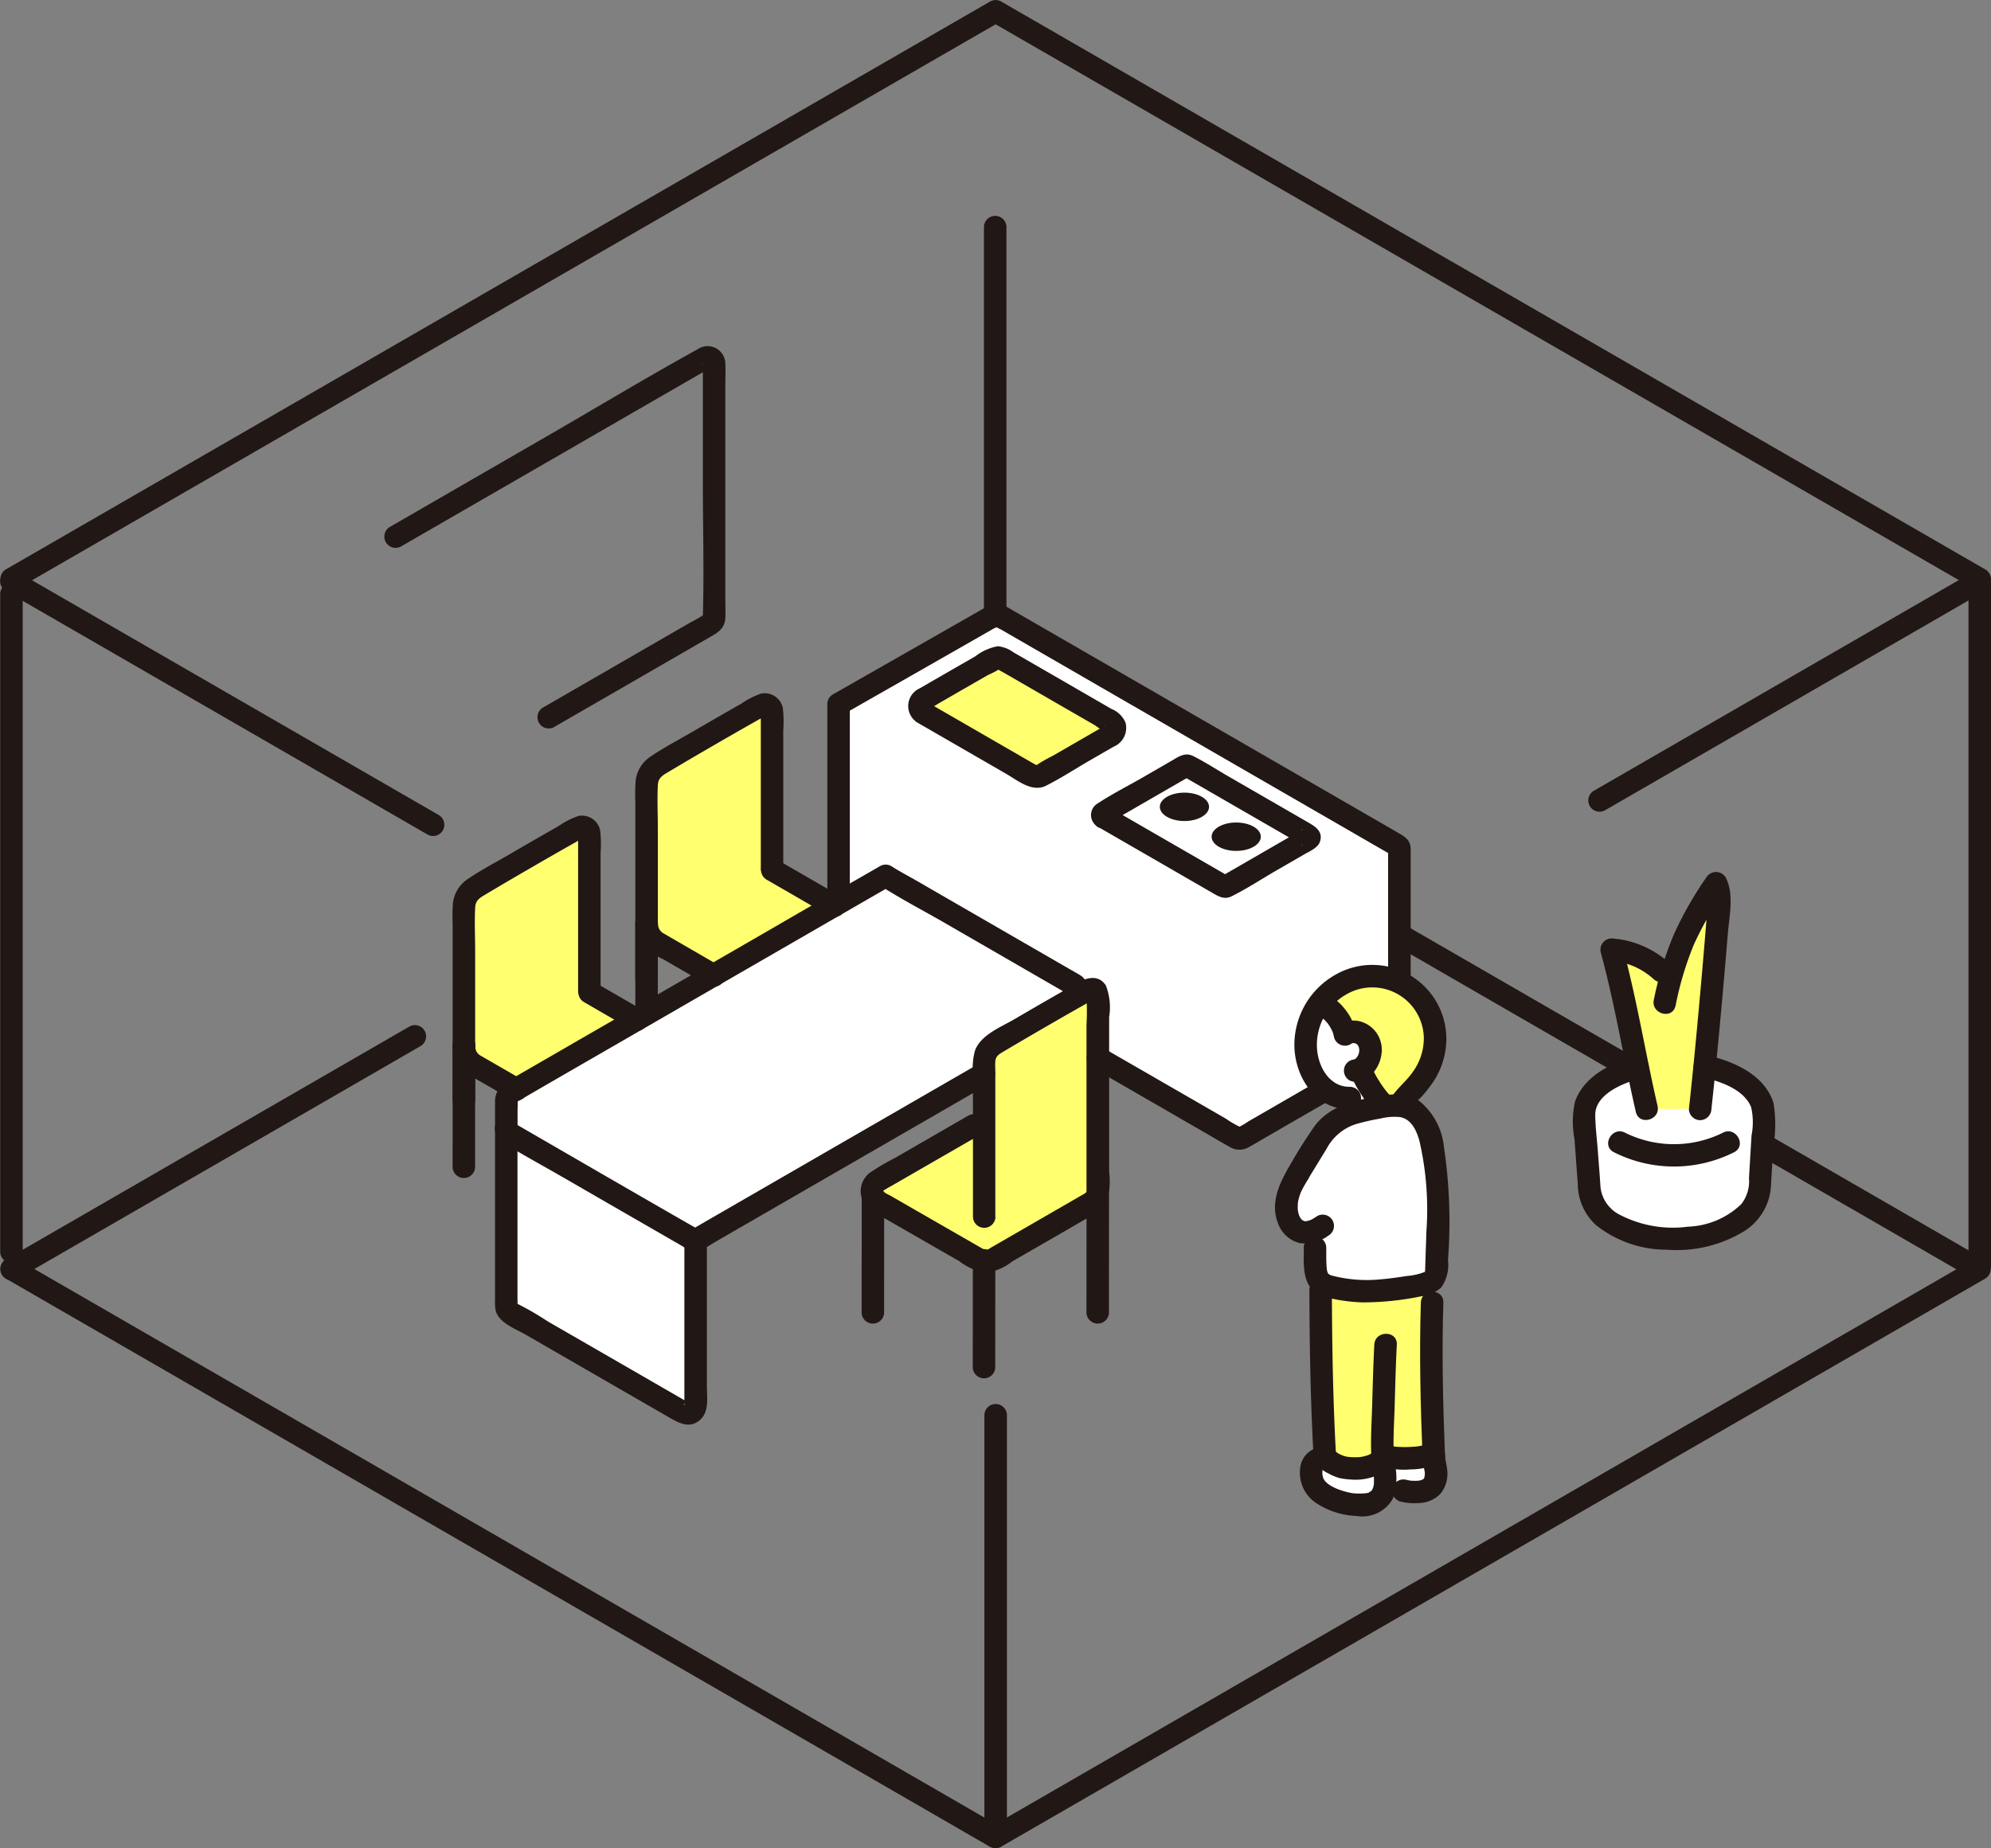 <svg xmlns="http://www.w3.org/2000/svg" width="162.752" height="151.123" viewBox="0 0 162.752 151.123">
  <rect x="0" y="0" width="162.752" height="151.123" fill="#808080" stroke="none"/>
  <g id="_16129" data-name="16129" transform="translate(0 0)">
    <path id="Path_808" data-name="Path 808" d="M282.053,199.244l-.432-5.918c0-2.345,3.294-4.247,7.356-4.247s7.356,1.9,7.356,4.247l-.349,5.848c0,2.345-2.943,4.248-7.008,4.248S282.053,201.59,282.053,199.244Z" transform="translate(-152.138 -102.144)" fill="#fff"/>
    <path id="Path_809" data-name="Path 809" d="M149.114,131.834V116.681l12.556-7.165a.712.712,0,0,1,.708,0l32.574,18.809v16.206a.353.353,0,0,1-.176.307l-12.727,7.348a.351.351,0,0,1-.353,0l-32.4-18.708a.353.353,0,0,1-.176-.307Z" transform="translate(-80.555 -59.112)" fill="#fff"/>
    <path id="Path_810" data-name="Path 810" d="M195.993,140.314l9.9,5.717a.155.155,0,0,0,.155,0l6.751-3.9a.154.154,0,0,0,0-.268l-9.9-5.717a.155.155,0,0,0-.154,0l-6.751,3.9a.154.154,0,0,0,0,.268Z" transform="translate(-105.837 -73.539)" fill="#fff"/>
    <path id="Path_811" data-name="Path 811" d="M136.6,167.313v-2.047a.692.692,0,0,0-.346-.6l-14.874-8.589a.69.69,0,0,0-.69,0c-3.163,1.826-27.162,15.683-30.332,17.518a.692.692,0,0,0-.345.6v2.2a.69.69,0,0,0,.344.6L105.1,185.5a.684.684,0,0,0,.686,0c3.055-1.764,25.632-14.8,30.468-17.589A.69.69,0,0,0,136.6,167.313Z" transform="translate(-48.628 -84.268)" fill="#fff"/>
    <path id="Path_812" data-name="Path 812" d="M90.014,200.361v14.625a.69.69,0,0,0,.345.6c4.16,2.4,11.41,6.584,14.1,8.133a.692.692,0,0,0,1.038-.6V209.564" transform="translate(-48.628 -108.239)" fill="#fff"/>
    <path id="Path_813" data-name="Path 813" d="M234.618,179.429a3.586,3.586,0,0,0-1.142-.94c-.068-.036-.14-.072-.216-.11l-.03.041a5.709,5.709,0,0,0-1,4.443,4.493,4.493,0,0,0,1.173,2.312,3.194,3.194,0,0,0,2.364.97l.41,1.192c.637-.184,1.319-.306,2.008-.44.144-.028.282-.052.414-.07l-.018-.018a10.4,10.4,0,0,1-1.856-2.751l-.121-.3a1.638,1.638,0,0,0,.635-.7,1.747,1.747,0,0,0-.153-1.839,1.33,1.33,0,0,0-1.715-.292c-.031-.08-.064-.176-.1-.28A3.859,3.859,0,0,0,234.618,179.429Z" transform="translate(-125.402 -96.364)" fill="#fff"/>
    <path id="Path_814" data-name="Path 814" d="M240.943,201.784c-.067-.566-.157-1.136-.276-1.72a5.3,5.3,0,0,0-1.192-2.736,2.277,2.277,0,0,0-1.1-.638,4.732,4.732,0,0,0-2.034.053,9.516,9.516,0,0,0-3.657,1.178,4.214,4.214,0,0,0-1.17,1.248c-.384.62-1.325,2.175-1.82,2.97a6.5,6.5,0,0,0-.9,1.958,3.586,3.586,0,0,0-.073,1.067,2.331,2.331,0,0,0,.444,1.255,1.384,1.384,0,0,0,1.172.554l.1-.011a5.2,5.2,0,0,0,.621-.342c0,.971-.006,1.588-.006,1.588,0,.753.031,1.617.031,1.617a1.8,1.8,0,0,0,.53,1.32,4.135,4.135,0,0,0,1.58.46,17.63,17.63,0,0,0,6.259-.281,2.554,2.554,0,0,0,1.261-.491,1.677,1.677,0,0,0,.27-1.146A53.994,53.994,0,0,0,240.943,201.784Z" transform="translate(-123.556 -106.21)" fill="#fff"/>
    <path id="Path_815" data-name="Path 815" d="M243.127,258.8l-.243-.131h0a6.508,6.508,0,0,1-3.642.084,3.513,3.513,0,0,1-3.267,1,1.906,1.906,0,0,1-.456-.092,3.187,3.187,0,0,1-1.1-.64l-.011-.008-.138.013a.941.941,0,0,0-.99.355,1.928,1.928,0,0,0-.092,1.429,2.908,2.908,0,0,0,1.994,1.629,5.217,5.217,0,0,0,2.8.249,1.458,1.458,0,0,0,.933-.725,1.921,1.921,0,0,0,.213-.683l1.488.343a3.77,3.77,0,0,0,.929.119,4.325,4.325,0,0,0,.445-.026,1.471,1.471,0,0,0,1.109-.6,1.916,1.916,0,0,0,.217-.913C243.324,259.884,243.116,259.119,243.127,258.8Z" transform="translate(-125.923 -139.739)" fill="#fff"/>
    <path id="Path_816" data-name="Path 816" d="M163.7,121.467l8.9,5.137a.772.772,0,0,0,.773,0l5.747-3.317a.619.619,0,0,0,0-1.072l-8.9-5.137a.772.772,0,0,0-.773,0L163.7,120.4a.619.619,0,0,0,0,1.072Z" transform="translate(-88.267 -63.192)" fill="#ffff6f"/>
    <path id="Path_817" data-name="Path 817" d="M173.47,191.811c0-1.995,0-4.561,0-7.133V176.4a.534.534,0,0,0-.791-.467c-1.917,1.066-5.665,3.237-7.714,4.464a1.609,1.609,0,0,0-.788,1.379v4.784c-.824.454-3.658,2.092-8.69,4.994a.973.973,0,0,0,0,1.686c2.748,1.58,6.182,3.553,8.356,4.8a.969.969,0,0,0,.962,0L173,193.311a.941.941,0,0,0,.473-.817Z" transform="translate(-83.733 -95.005)" fill="#ffff6f"/>
    <path id="Path_818" data-name="Path 818" d="M243.408,181.251a5.334,5.334,0,0,0,.583-3.218,5.18,5.18,0,0,0-4.675-4.42,5.517,5.517,0,0,0-4.726,2.184c.075.038.148.074.216.11a3.708,3.708,0,0,1,1.8,2.158c.034.1.067.2.1.28a1.33,1.33,0,0,1,1.715.292,1.747,1.747,0,0,1,.153,1.839,1.638,1.638,0,0,1-.635.7l.121.3a10.4,10.4,0,0,0,1.856,2.751l.018.017a5.019,5.019,0,0,1,1.2-.053,2.9,2.9,0,0,1,.624-.805,10.863,10.863,0,0,0,1.571-1.985C243.353,181.352,243.381,181.3,243.408,181.251Z" transform="translate(-126.731 -93.784)" fill="#ffff6f"/>
    <path id="Path_819" data-name="Path 819" d="M238.564,228.639a11.29,11.29,0,0,1-2.086-.18,3.435,3.435,0,0,1-1.688-.54c-.018,2.184.155,10.759.322,13.876l.052.258c.075.374.654.69,1.267.935a1.9,1.9,0,0,0,.456.092,3.51,3.51,0,0,0,3.267-1c.56.405,4.053.247,3.87-.378-.113-3.1-.212-9.355-.122-12.133,0,0-.025-.953-.046-1.762a3.294,3.294,0,0,1-1.12.371A26.812,26.812,0,0,1,238.564,228.639Z" transform="translate(-126.838 -123.067)" fill="#ffff6f"/>
    <path id="Path_820" data-name="Path 820" d="M115.837,144.757c1.239.714,2.95,1.7,4.587,2.649l9.859-5.693-5.077-2.931v-3.368c0-1.149,0-2.455,0-4.253v-5.318a.589.589,0,0,0-.874-.516c-2.115,1.177-6.253,3.573-8.515,4.927a1.779,1.779,0,0,0-.865,1.414c0,5.076,0,11.558,0,11.558a1.76,1.76,0,0,0,.885,1.531Z" transform="translate(-62.098 -67.665)" fill="#ffff6f"/>
    <path id="Path_821" data-name="Path 821" d="M96.608,162.786l-3.878-2.238V157.18c0-1.149,0-2.455,0-4.252v-5.32a.589.589,0,0,0-.874-.516c-2.115,1.177-6.253,3.573-8.514,4.927a1.781,1.781,0,0,0-.866,1.415c0,5.076,0,11.558,0,11.558a1.759,1.759,0,0,0,.882,1.531c.938.542,2.148,1.241,3.39,1.958Z" transform="translate(-44.554 -79.423)" fill="#ffff6f"/>
    <path id="Path_822" data-name="Path 822" d="M289.4,175.515c-.791-3.407-1.858-9.373-2.863-13.025a6.7,6.7,0,0,1,4.773,2.49,23.458,23.458,0,0,1,3.759-7.926,3.466,3.466,0,0,1,.219,1.947c-.376,4.855-.982,11.664-1.514,16.513" transform="translate(-154.797 -84.844)" fill="#ffff6f"/>
    <path id="Path_823" data-name="Path 823" d="M80.955.131,48.487,18.867,17.314,36.858.5,46.562a.92.92,0,0,0,.928,1.588L31.777,30.633,63.547,12.3,81.883,1.718A.92.92,0,0,0,80.955.131Z" transform="translate(-0.031 0)" fill="#211715"/>
    <path id="Path_824" data-name="Path 824" d="M256.855,46.566l-29.9-17.259L195.066,10.9,176.411.131a.92.92,0,0,0-.928,1.588l32.841,18.956,31.068,17.931,16.535,9.546a.92.92,0,0,0,.928-1.588Z" transform="translate(-94.559 0)" fill="#211715"/>
    <path id="Path_825" data-name="Path 825" d="M.5,225.336l30.851,17.816,32.165,18.575,17.426,10.066a.92.92,0,0,0,.928-1.588q-15.678-9.058-31.357-18.111L18.491,233.6,1.428,223.747A.92.92,0,0,0,.5,225.335Z" transform="translate(-0.029 -120.802)" fill="#211715"/>
    <path id="Path_826" data-name="Path 826" d="M176.39,271.794l31.1-17.956,32.149-18.565,17.208-9.937a.92.92,0,0,0-.928-1.588l-31.2,18.023-32.119,18.547-17.129,9.89a.92.92,0,0,0,.928,1.588Z" transform="translate(-94.55 -120.803)" fill="#211715"/>
    <path id="Path_827" data-name="Path 827" d="M1.875,158.367V104.543a.92.92,0,0,0-1.839,0v53.824A.92.92,0,0,0,1.875,158.367Z" transform="translate(-0.02 -55.997)" fill="#211715"/>
    <path id="Path_828" data-name="Path 828" d="M351.819,158.072v-56.11a.92.92,0,0,0-1.839,0v56.11A.92.92,0,0,0,351.819,158.072Z" transform="translate(-189.067 -54.602)" fill="#211715"/>
    <path id="Path_829" data-name="Path 829" d="M35.889,121.4,8.619,105.655l-7.245-4.184a.92.92,0,0,0-.928,1.588l26.649,15.387,7.866,4.542a.92.92,0,0,0,.928-1.588Z" transform="translate(0 -54.746)" fill="#211715"/>
    <path id="Path_830" data-name="Path 830" d="M313.876,101.472l-23.937,13.821-7.139,4.122a.92.92,0,0,0,.928,1.588l24.5-14.146,6.575-3.8a.92.92,0,0,0-.928-1.588Z" transform="translate(-152.534 -54.747)" fill="#211715"/>
    <path id="Path_831" data-name="Path 831" d="M176.856,283.971v-33.4a.92.92,0,0,0-1.839,0v33.4A.92.92,0,0,0,176.856,283.971Z" transform="translate(-94.548 -134.884)" fill="#211715"/>
    <path id="Path_832" data-name="Path 832" d="M33.5,182.394,7.657,197.315.5,201.447a.92.92,0,0,0,.928,1.588l25.6-14.778,7.4-4.276a.92.92,0,0,0-.928-1.588Z" transform="translate(-0.031 -98.462)" fill="#211715"/>
    <path id="Path_833" data-name="Path 833" d="M174.938,39.283V71.059a.92.92,0,0,0,1.839,0V39.283A.92.92,0,0,0,174.938,39.283Z" transform="translate(-94.506 -20.742)" fill="#211715"/>
    <path id="Path_834" data-name="Path 834" d="M267.227,175.342q-9.517-5.492-19.029-10.989a.92.92,0,0,0-.928,1.588q9.513,5.5,19.029,10.989A.92.92,0,0,0,267.227,175.342Z" transform="translate(-133.34 -88.717)" fill="#211715"/>
    <path id="Path_835" data-name="Path 835" d="M329.615,211.363q-8.454-4.887-16.911-9.769a.92.92,0,0,0-.928,1.588q8.456,4.883,16.911,9.769A.92.92,0,0,0,329.615,211.363Z" transform="translate(-168.187 -108.835)" fill="#211715"/>
    <path id="Path_836" data-name="Path 836" d="M82.2,92.727l12.543-7.242c.7-.4,1.406-.731,1.449-1.678.027-.579,0-1.166,0-1.747V64.952c0-.634.028-1.275,0-1.909a1.446,1.446,0,0,0-2.268-1.2c-4.147,2.286-8.207,4.739-12.308,7.106l-12.64,7.3-.222.127a.92.92,0,0,0,.928,1.588l6.625-3.825,12.252-7.074,4.665-2.692,1.341-.774a1.8,1.8,0,0,0,.345-.2c.009-.009.08-.034.081-.046s.013-.006.015-.009c-.024.05-.938.065-.651-.371-.1.153,0,.712,0,.887v8.8c0,3.659.107,7.337,0,11-.007.234-.055.112-.016.061l.33-.33a12.354,12.354,0,0,1-1.379.815l-3.176,1.834-7.176,4.143-1.668.962a.92.92,0,0,0,.928,1.588Z" transform="translate(-36.901 -33.284)" fill="#211715"/>
    <path id="Path_837" data-name="Path 837" d="M193.631,187.813l8.966,5.177c.752.434,1.5.882,2.257,1.3a1.528,1.528,0,0,0,1.643.007c.469-.258.928-.537,1.392-.805q2.646-1.53,5.293-3.057a.92.92,0,0,0-.928-1.588q-2.131,1.229-4.261,2.46l-1.594.92a4.879,4.879,0,0,1-.961.535h.489a7.6,7.6,0,0,1-1.333-.749l-2.578-1.489-7.456-4.3a.92.92,0,0,0-.928,1.588Z" transform="translate(-104.362 -100.531)" fill="#211715"/>
    <path id="Path_838" data-name="Path 838" d="M194.785,138.388V127.545c0-.738-.373-1-.95-1.336l-1.088-.629-2.57-1.485-12.9-7.448-11.724-6.769-3.239-1.87c-.184-.105-.361-.222-.549-.317a1.9,1.9,0,0,0-1.926.151l-11.185,6.382-1.1.625a.923.923,0,0,0-.455.794v16.262a.92.92,0,0,0,1.839,0V115.643l-.456.794q5.248-2.989,10.493-5.986l1.688-.966c.076-.044.286-.114.329-.188.067-.115-.154-.03-.154-.017,0,.056.431.249.478.276l1.062.613,20.046,11.578,10.971,6.335-.456-.794v11.1a.92.92,0,0,0,1.839,0Z" transform="translate(-79.47 -58.072)" fill="#211715"/>
    <path id="Path_839" data-name="Path 839" d="M162.2,121.149l7.264,4.194c.966.558,2.13,1.554,3.277.976,1.224-.617,2.394-1.382,3.581-2.069l1.927-1.113a1.665,1.665,0,0,0,.977-1.989,2.1,2.1,0,0,0-1.136-1.1l-1.67-.966-4.64-2.679-1.685-.973a2.643,2.643,0,0,0-1.3-.512,4.2,4.2,0,0,0-1.837.823L164.42,117.2l-2.014,1.163a1.584,1.584,0,0,0-.208,2.78.926.926,0,0,0,1.258-.33.941.941,0,0,0-.33-1.258c.434.317-.27.614.17.418a6.619,6.619,0,0,0,.6-.344l1.948-1.124,2.086-1.2c.134-.078.979-.428,1.018-.589-.051.207-.44-.132-.191.062a3.894,3.894,0,0,0,.438.253l1.531.884,4.237,2.446,1.735,1c.16.092.692.531.885.511.023,0-.206-.552.016-.484-.065-.019-.379.219-.43.248l-1.773,1.023-2.12,1.224a11.8,11.8,0,0,0-1.376.794c-.23.178.143-.115.192.053-.013-.046-.254-.147-.291-.167l-1.327-.767-7.342-4.24A.922.922,0,0,0,162.2,121.149Z" transform="translate(-87.228 -62.08)" fill="#211715"/>
    <path id="Path_840" data-name="Path 840" d="M194.476,140.055l7.721,4.458,1.722.994c.493.284.952.558,1.547.262,1.256-.626,2.453-1.417,3.668-2.118l2.271-1.312c.46-.266,1.143-.533,1.3-1.1.211-.766-.377-1.157-.928-1.475l-1.7-.983-4.973-2.871c-.924-.533-1.835-1.135-2.789-1.609-.681-.338-1.23.084-1.793.409l-2.27,1.311c-1.244.718-2.555,1.377-3.755,2.168a1.1,1.1,0,0,0-.2,1.722c.758.911,2.052-.4,1.3-1.3l-.069-.083.269.65v-.1l-.269.65c-.073.088-.148.084-.026.009.069-.042.14-.081.21-.121l.754-.435,2.32-1.339,3.375-1.949-.464.126h.154l-.462-.126,8.675,5.008.874.506c.087.05.176.1.261.15.116.071.058.092-.025-.008l-.269-.65v.1l.269-.651c.074-.088.148-.083.027-.008-.069.042-.14.081-.21.121l-.754.435-2.32,1.34-3.376,1.949.464-.126h-.155l.464.126-8.675-5.008-1.227-.709A.92.92,0,0,0,194.476,140.055Z" transform="translate(-104.785 -72.486)" fill="#211715"/>
    <ellipse id="Ellipse_26" data-name="Ellipse 26" cx="2.011" cy="1.161" rx="2.011" ry="1.161" transform="translate(94.809 64.808)" fill="#211715"/>
    <ellipse id="Ellipse_27" data-name="Ellipse 27" cx="2.011" cy="1.161" rx="2.011" ry="1.161" transform="translate(99.042 67.251)" fill="#211715"/>
    <path id="Path_841" data-name="Path 841" d="M80.474,184.71q0,5.012-.006,10.023a.92.92,0,0,0,1.839,0q0-5.012.006-10.023A.92.92,0,0,0,80.474,184.71Z" transform="translate(-43.471 -99.305)" fill="#211715"/>
    <path id="Path_842" data-name="Path 842" d="M92.551,159.361q0-4.414,0-8.824v-2.459a9.877,9.877,0,0,0-.034-1.8,1.507,1.507,0,0,0-1.8-1.2,6.836,6.836,0,0,0-1.63.836q-1.917,1.087-3.822,2.2c-1.183.69-2.42,1.333-3.555,2.1a2.739,2.739,0,0,0-1.229,1.977,15.485,15.485,0,0,0-.024,1.716v14.4a.92.92,0,0,0,1.839,0V156.154c0-1.19-.059-2.4,0-3.586.027-.546.3-.757.749-1.023q.841-.5,1.686-1,1.774-1.04,3.556-2.064.766-.44,1.534-.877l.746-.422.341-.192.213-.119q.206-.206-.409-.335c-.056.069,0,.435,0,.538v3.249q0,4.517,0,9.035a.92.92,0,0,0,1.839,0Z" transform="translate(-43.455 -78.354)" fill="#211715"/>
    <path id="Path_843" data-name="Path 843" d="M108.046,176.813q-1.94-1.115-3.876-2.238a.92.92,0,0,0-.928,1.588c1.292.745,2.582,1.495,3.876,2.238a.919.919,0,1,0,.928-1.588Z" transform="translate(-55.528 -94.241)" fill="#211715"/>
    <path id="Path_844" data-name="Path 844" d="M80.485,185.032a2.683,2.683,0,0,0,.5,1.549,4.035,4.035,0,0,0,1.333,1.06l2.9,1.671a.92.92,0,1,0,.928-1.588l-2.652-1.53-.566-.328c-.084-.046-.168-.095-.249-.148-.152-.1-.027.019.01.013-.022,0-.1-.092-.114-.1s-.076-.1-.1-.113c.036.014.1.149.034.04-.023-.036-.166-.23-.147-.266-.012.022.074.2.018.02-.015-.049-.026-.1-.039-.149-.032-.125.013.015,0,.061a1.188,1.188,0,0,0-.01-.188.92.92,0,1,0-1.839,0Z" transform="translate(-43.48 -99.461)" fill="#211715"/>
    <path id="Path_845" data-name="Path 845" d="M114.79,170.451q0-3.754,0-7.507a.92.92,0,0,0-1.839,0q0,3.754,0,7.507A.92.92,0,0,0,114.79,170.451Z" transform="translate(-61.019 -87.546)" fill="#211715"/>
    <path id="Path_846" data-name="Path 846" d="M125.028,137.594q0-4.414,0-8.824v-2.459a9.886,9.886,0,0,0-.033-1.8,1.506,1.506,0,0,0-1.8-1.2,6.833,6.833,0,0,0-1.629.836q-1.917,1.087-3.822,2.2c-1.183.69-2.42,1.333-3.555,2.1a2.737,2.737,0,0,0-1.229,1.977,15.488,15.488,0,0,0-.025,1.717v14.4a.92.92,0,0,0,1.839,0V134.387c0-1.19-.059-2.4,0-3.586.028-.546.3-.757.749-1.023q.841-.5,1.687-1,1.773-1.04,3.556-2.064.766-.44,1.534-.877l.746-.422.341-.191.213-.119q.206-.206-.409-.335c-.056.069,0,.435,0,.537v3.25q0,4.517,0,9.034a.92.92,0,0,0,1.839,0Z" transform="translate(-61 -66.594)" fill="#211715"/>
    <path id="Path_847" data-name="Path 847" d="M141.715,155.735q-2.532-1.471-5.072-2.93a.92.92,0,0,0-.928,1.588q2.537,1.463,5.072,2.93a.92.92,0,1,0,.928-1.588Z" transform="translate(-73.07 -82.481)" fill="#211715"/>
    <path id="Path_848" data-name="Path 848" d="M112.961,163.263a2.754,2.754,0,0,0,.782,1.9,7.158,7.158,0,0,0,1.547,1l3.6,2.079a.92.92,0,1,0,.928-1.588l-3.278-1.9c-.46-.265-.92-.529-1.377-.8-.075-.046-.067-.055,0,0-.046-.046-.1-.086-.138-.133-.06-.063-.094-.126-.026-.021-.028-.042-.056-.084-.081-.128,0-.005-.1-.209-.053-.1s-.029-.105-.029-.106c-.013-.05-.022-.1-.033-.15.046.2.007-.017.006-.067a.92.92,0,1,0-1.839,0Z" transform="translate(-61.024 -87.701)" fill="#211715"/>
    <path id="Path_849" data-name="Path 849" d="M88.007,199.317v14.2a3.567,3.567,0,0,0,.048.816c.239,1.025,1.65,1.521,2.475,2l6.168,3.56,5.365,3.095c.845.487,1.805,1.1,2.7.307.767-.677.562-1.844.561-2.767v-12a.92.92,0,0,0-1.839,0v13.152a1.088,1.088,0,0,0,0,.3c.066.166-.171.061.074-.07.22-.118.357.021.042-.16l-.517-.3L98.2,218.631l-5.868-3.385a24.814,24.814,0,0,0-2.6-1.5c.092-.092.032.322.11.11a1.137,1.137,0,0,0,0-.322V199.317a.92.92,0,0,0-1.839,0Z" transform="translate(-47.541 -107.196)" fill="#211715"/>
    <path id="Path_850" data-name="Path 850" d="M127.507,170.059l-21.78,12.573-1.839,1.063h.928c-5.155-2.949-10.29-5.936-15.432-8.909l.455.794v-1.852a5.222,5.222,0,0,0,0-.725c.106.039-.244.168-.032.132a.717.717,0,0,0,.178-.1l2.069-1.2q3.658-2.115,7.316-4.226l17.045-9.843q1.994-1.149,3.989-2.3h-.928c1.7,1.1,3.533,2.044,5.287,3.058l8.325,4.808,1.949,1.126-.455-.794c0,.29,0,.579,0,.869a.92.92,0,0,0,1.839,0c0-.7.063-1.338-.6-1.743-.295-.18-.6-.346-.9-.519l-3.6-2.079-8.839-5.106c-.693-.4-1.416-.772-2.087-1.208a.92.92,0,0,0-.928,0q-4.47,2.567-8.927,5.155l-15.69,9.06-5.231,3.023c-.235.138-.475.267-.707.409A1.821,1.821,0,0,0,88,173.2c-.007.644,0,1.287,0,1.931a1.325,1.325,0,0,0,.594,1.324c1.629,1.005,3.321,1.92,4.979,2.877q3.579,2.069,7.16,4.132l2.4,1.384c.526.3,1.064.743,1.69.432.484-.241.946-.546,1.414-.817l19.61-11.32,2.591-1.5a.92.92,0,0,0-.928-1.588Z" transform="translate(-47.531 -83.059)" fill="#211715"/>
    <path id="Path_851" data-name="Path 851" d="M193.168,211.517q0,4.8-.006,9.6a.92.92,0,0,0,1.839,0q0-4.8.006-9.6A.92.92,0,0,0,193.168,211.517Z" transform="translate(-104.351 -113.786)" fill="#211715"/>
    <path id="Path_852" data-name="Path 852" d="M153.194,211.517q0,4.8-.006,9.6a.92.92,0,0,0,1.839,0q0-4.8.006-9.6A.92.92,0,0,0,153.194,211.517Z" transform="translate(-82.756 -113.786)" fill="#211715"/>
    <path id="Path_853" data-name="Path 853" d="M172.952,223.02q0,4.394-.006,8.787a.92.92,0,0,0,1.839,0q0-4.393.006-8.787A.92.92,0,0,0,172.952,223.02Z" transform="translate(-93.429 -120.001)" fill="#211715"/>
    <path id="Path_854" data-name="Path 854" d="M164.027,193.447V181.614c0-.294-.026-.6,0-.895.04-.454.371-.61.728-.823q.683-.407,1.368-.808,1.59-.932,3.188-1.851.767-.441,1.538-.879l.68-.385.227-.127.215-.12q-.368-.312-.384-.064l-.126-.464a19.6,19.6,0,0,1,.019,2.546v3.809q0,4.777,0,9.554c0,.334.037.326-.243.487l-.885.511-2.037,1.176-4.625,2.669c-.3.173-.353.3-.644.132-.322-.184-.644-.371-.966-.556l-2.13-1.224-4.5-2.589c-.2-.114-.552-.234-.594-.438.008.043-.064.111-.01.049a.891.891,0,0,1,.193-.122c.174-.116.368-.212.548-.316l2.483-1.433,4.683-2.7a.92.92,0,0,0-.928-1.588L157.9,187.43l-2.1,1.212a17.41,17.41,0,0,0-2.054,1.216,1.9,1.9,0,0,0-.658,1.988c.223.812.924,1.161,1.6,1.551l4.34,2.494,2.057,1.182a5.352,5.352,0,0,0,2.013.947,4.188,4.188,0,0,0,2.3-.925l2.257-1.3,3.968-2.29c.623-.36,1.292-.668,1.571-1.379a6.76,6.76,0,0,0,.138-2.37q0-4.491,0-8.98v-3.664a4.972,4.972,0,0,0-.271-2.592c-.938-1.4-2.66-.012-3.664.561q-1.923,1.1-3.833,2.217c-1.112.651-2.7,1.255-3.194,2.536a5.272,5.272,0,0,0-.17,1.894v11.724a.92.92,0,0,0,1.839,0Z" transform="translate(-82.666 -93.951)" fill="#211715"/>
    <path id="Path_855" data-name="Path 855" d="M232.793,228.311c.015,4.432.086,8.881.326,13.306.063,1.177,1.9,1.185,1.839,0-.239-4.425-.311-8.874-.326-13.306a.92.92,0,0,0-1.839,0Z" transform="translate(-125.76 -122.859)" fill="#211715"/>
    <path id="Path_856" data-name="Path 856" d="M252.544,230.6c-.131,4.178-.03,8.384.138,12.559.046,1.179,1.885,1.185,1.839,0-.169-4.175-.269-8.381-.138-12.559.037-1.183-1.8-1.183-1.839,0Z" transform="translate(-136.398 -124.094)" fill="#211715"/>
    <path id="Path_857" data-name="Path 857" d="M244.024,238.08c-.084,1.651-.129,3.3-.174,4.957-.04,1.468-.157,2.975-.05,4.442a.942.942,0,0,0,.92.92.928.928,0,0,0,.92-.92c-.107-1.467.01-2.974.05-4.442.046-1.652.09-3.306.174-4.957C245.924,236.9,244.085,236.9,244.024,238.08Z" transform="translate(-131.683 -128.138)" fill="#211715"/>
    <path id="Path_858" data-name="Path 858" d="M233.642,257.957a2.123,2.123,0,0,0,1.173,1.253,4,4,0,0,0,.884.368,5.823,5.823,0,0,0,.908.117,4.5,4.5,0,0,0,3.206-.959.92.92,0,0,0,0-1.3.946.946,0,0,0-1.3,0c.166-.132-.092.057-.124.078-.085.053-.173.1-.26.144s-.089.042.018,0l-.138.051q-.138.046-.279.083c-.094.023-.189.04-.284.059s-.1.015.029,0l-.145.013a4.872,4.872,0,0,1-.579.007,5.072,5.072,0,0,1-.577-.056c.23.037-.092-.036-.134-.049q-.149-.061-.008,0c-.049-.022-.1-.046-.147-.067a1.626,1.626,0,0,1-.517-.3c.179.215-.011-.074-.046-.063.084.115.1.134.051.054.053.145.068.173.042.082a.92.92,0,0,0-1.773.489Z" transform="translate(-126.2 -138.726)" fill="#211715"/>
    <path id="Path_859" data-name="Path 859" d="M245.547,258.654a6.044,6.044,0,0,0,2.011.16,5.663,5.663,0,0,0,2.155-.421.924.924,0,0,0,.33-1.258.945.945,0,0,0-1.258-.33c-.118.055.25-.092.12-.05l-.07.025c-.057.019-.114.036-.172.051-.134.035-.27.062-.407.084l-.1.016c-.111.018.247-.03.1-.013-.08.009-.16.018-.24.026q-.248.023-.5.034a8.94,8.94,0,0,1-.949-.009l-.2-.017-.112-.012c.325.03.179.025.1.013a2.344,2.344,0,0,1-.322-.072.928.928,0,0,0-1.131.644.939.939,0,0,0,.644,1.131Z" transform="translate(-132.288 -138.669)" fill="#211715"/>
    <path id="Path_860" data-name="Path 860" d="M233.66,257.531a1.741,1.741,0,0,0-1.63.1,1.92,1.92,0,0,0-.909,1.541,2.972,2.972,0,0,0,1.375,2.8,6.437,6.437,0,0,0,3.241,1.017,2.861,2.861,0,0,0,2.966-1.408,4.979,4.979,0,0,0,.071-3.167.927.927,0,0,0-1.131-.644A.94.94,0,0,0,237,258.9c.033.142.064.284.092.427.006.034.057.4.039.23a4.938,4.938,0,0,1,.032.638c0,.089-.01.177-.016.266-.011.175.054-.206-.011.043-.017.065-.031.131-.051.2-.009.029-.019.058-.03.087q-.051.133.046-.1a1.162,1.162,0,0,0-.1.178c-.06.089-.065.1-.014.023a1.577,1.577,0,0,1-.124.124c.152-.138-.24.117-.036.035a1.558,1.558,0,0,1-.377.085q.1-.015-.075.005c-.071.006-.142.01-.213.012-.141.006-.283,0-.424,0a2.919,2.919,0,0,1-.64-.087,6.07,6.07,0,0,1-.745-.215c-.108-.039-.217-.079-.322-.124.168.071-.142-.07-.171-.085-.1-.051-.2-.105-.295-.164-.032-.02-.3-.218-.15-.1-.083-.07-.156-.148-.235-.223s-.071-.08-.009,0c-.032-.046-.062-.089-.089-.138s-.054-.1-.079-.144q.055.138,0-.015c-.012-.044-.073-.345-.043-.118a2.187,2.187,0,0,1-.016-.329,1.647,1.647,0,0,1,.01-.166c-.016.109-.014.111.006.006a1.323,1.323,0,0,1,.043-.145c-.046.108-.046.118,0,.031-.086.114-.188.17-.011.057-.228.145.063-.069.1-.017-.143.016-.166.023-.068.019a.562.562,0,0,1-.291-.085.92.92,0,1,0,.928-1.588Z" transform="translate(-124.849 -139.039)" fill="#211715"/>
    <path id="Path_861" data-name="Path 861" d="M249.961,257.874a9.05,9.05,0,0,0,.2,1.379l-.033-.245a2.2,2.2,0,0,1,0,.573l.033-.245a1.987,1.987,0,0,1-.113.446l.092-.22a1.2,1.2,0,0,1-.129.23l.144-.186a1.277,1.277,0,0,1-.211.212l.186-.144a1.578,1.578,0,0,1-.34.193l.22-.092a2.069,2.069,0,0,1-.467.12l.245-.033a3.94,3.94,0,0,1-.928,0l.245.033c-.165-.023-.327-.055-.489-.092a.92.92,0,0,0-.489,1.773,4.837,4.837,0,0,0,1.661.121,2.443,2.443,0,0,0,1.655-.777,2.564,2.564,0,0,0,.548-1.727c-.019-.439-.138-.871-.2-1.3l.033.245a1.825,1.825,0,0,1-.02-.265.92.92,0,1,0-1.839,0Z" transform="translate(-133.676 -138.812)" fill="#211715"/>
    <path id="Path_862" data-name="Path 862" d="M239.572,183.465a7.83,7.83,0,0,1,.923-1.067,10.784,10.784,0,0,0,1.045-1.337,6.426,6.426,0,0,0,1.012-3.416,6.054,6.054,0,0,0-9.109-5.227,6.584,6.584,0,0,0-3.313,5.614c-.041,2.615,1.692,5.418,4.559,5.367a.92.92,0,0,0,0-1.839c-1.775.032-2.7-1.793-2.72-3.36a4.721,4.721,0,0,1,2.335-4.155,4.216,4.216,0,0,1,6.407,3.513,4.711,4.711,0,0,1-.894,2.773c-.546.788-1.338,1.383-1.834,2.2a.92.92,0,0,0,1.588.928Z" transform="translate(-124.321 -92.697)" fill="#211715"/>
    <path id="Path_863" data-name="Path 863" d="M233.467,178.313a3.754,3.754,0,0,1,.563.359l-.186-.144a3.81,3.81,0,0,1,.646.651l-.143-.186a3.967,3.967,0,0,1,.5.858l-.092-.22c.068.163.12.331.179.5a.985.985,0,0,0,.423.549.919.919,0,0,0,1.35-1.038,8.286,8.286,0,0,0-.384-.96,4.845,4.845,0,0,0-.552-.828,4.29,4.29,0,0,0-1.374-1.125.972.972,0,0,0-.709-.092.92.92,0,0,0-.22,1.679Z" transform="translate(-125.88 -95.406)" fill="#211715"/>
    <path id="Path_864" data-name="Path 864" d="M238.5,183.424a1.224,1.224,0,0,1,.24-.134l-.22.092a1.333,1.333,0,0,1,.263-.071l-.244.033a1.464,1.464,0,0,1,.353,0l-.245-.033a1.582,1.582,0,0,1,.383.1l-.22-.092a1.555,1.555,0,0,1,.309.181l-.186-.143a1.421,1.421,0,0,1,.227.23l-.143-.186a1.63,1.63,0,0,1,.177.3l-.092-.22a1.814,1.814,0,0,1,.119.421l-.033-.244a1.984,1.984,0,0,1,0,.487l.033-.244a2.041,2.041,0,0,1-.138.515l.092-.219a1.965,1.965,0,0,1-.218.374l.143-.184a1.765,1.765,0,0,1-.3.305l.186-.144a1.466,1.466,0,0,1-.293.169l.22-.092a1.317,1.317,0,0,1-.286.076.92.92,0,0,0-.22,1.68,1.073,1.073,0,0,0,.709.092,2.124,2.124,0,0,0,1.287-.787,2.906,2.906,0,0,0,.636-1.629,2.391,2.391,0,0,0-1.709-2.483,2.133,2.133,0,0,0-1.758.262,1,1,0,0,0-.423.549.941.941,0,0,0,.092.709.93.93,0,0,0,1.258.33Z" transform="translate(-128.094 -98.046)" fill="#211715"/>
    <path id="Path_865" data-name="Path 865" d="M240.158,189.894a9.224,9.224,0,0,0,.886,1.633,9.989,9.989,0,0,0,1.206,1.523.92.92,0,0,0,1.3-1.3,7.022,7.022,0,0,1-.585-.674l.143.186a9.581,9.581,0,0,1-1.248-2.023l.092.22-.023-.054a1.011,1.011,0,0,0-.423-.552.938.938,0,0,0-.709-.092.927.927,0,0,0-.549.423.886.886,0,0,0-.092.709Z" transform="translate(-129.719 -101.956)" fill="#211715"/>
    <path id="Path_866" data-name="Path 866" d="M227.8,207.1c-.792,1.328-1.487,2.912-.9,4.47a2.538,2.538,0,0,0,1.766,1.693,3.11,3.11,0,0,0,2.358-.589.921.921,0,1,0-.93-1.589,3.709,3.709,0,0,1-.348.221s-.213.111-.1.057-.081.029-.106.037a2.235,2.235,0,0,1-.379.092c.23-.033-.061.006-.067-.01,0,.008.176.046.024,0-.062-.017-.218-.1-.061-.009-.042-.026-.088-.049-.131-.074-.184-.1.095.112-.052-.041-.034-.036-.069-.074-.1-.109.128.126-.011-.022-.038-.068s-.046-.094-.075-.138c.092.157-.009-.029-.023-.075-.02-.063-.037-.127-.052-.192s-.027-.13-.038-.2c.024.138.007.049,0-.037a3.536,3.536,0,0,1,0-.447c0-.074.01-.149.019-.223-.018.135.005,0,.018-.064a3.913,3.913,0,0,1,.106-.4c.021-.064.046-.126.066-.19.057-.164-.032.057.014-.04.057-.122.114-.244.177-.364.14-.268.3-.527.45-.787a.92.92,0,1,0-1.588-.928Z" transform="translate(-122.459 -111.632)" fill="#211715"/>
    <path id="Path_867" data-name="Path 867" d="M230.149,207.137c0,1.177-.152,2.727.83,3.586a3.035,3.035,0,0,0,1.406.583,14.124,14.124,0,0,0,2.529.32,23.514,23.514,0,0,0,4.8-.49,2.989,2.989,0,0,0,1.667-.727,3.2,3.2,0,0,0,.552-2.236,41.011,41.011,0,0,0-.329-9.236,5.55,5.55,0,0,0-2.042-3.8c-1.158-.76-2.575-.523-3.852-.276-1.751.34-3.469.805-4.618,2.269a38.984,38.984,0,0,0-2.207,3.514c-.628,1.007.962,1.931,1.588.928.524-.84,1.035-1.687,1.552-2.529a4.106,4.106,0,0,1,2.441-2.008,18.366,18.366,0,0,1,1.931-.437,4.8,4.8,0,0,1,1.583-.126c.972.144,1.394,1.131,1.626,1.977a25.009,25.009,0,0,1,.565,7.344c-.019.649-.043,1.3-.066,1.948-.012.349-.019.7-.033,1.045a2.784,2.784,0,0,1-.016.315c-.022.138.076-.015-.028.038a4.92,4.92,0,0,1-1.458.328c-.715.113-1.432.217-2.154.276a11.275,11.275,0,0,1-3.978-.311c-.319-.092-.385-.215-.423-.678-.043-.534-.03-1.081-.031-1.617a.92.92,0,0,0-1.839,0Z" transform="translate(-123.57 -105.139)" fill="#211715"/>
    <path id="Path_868" data-name="Path 868" d="M284.7,187.778c-1.977.488-4.161,1.62-4.889,3.65a7.572,7.572,0,0,0-.046,3.076l.269,3.674a4.6,4.6,0,0,0,1.481,3.356,9.291,9.291,0,0,0,5.8,2.016,10.571,10.571,0,0,0,6.249-1.471,4.678,4.678,0,0,0,2.261-3.728c.057-1.092.131-2.185.2-3.277a10.619,10.619,0,0,0,.013-3.491c-.677-2.294-3.251-3.451-5.393-3.914-1.154-.249-1.647,1.523-.489,1.773,1.43.309,3.437.954,4.05,2.456a5.587,5.587,0,0,1,.032,2.3l-.21,3.505a3.026,3.026,0,0,1-.63,2.122,6.63,6.63,0,0,1-4.353,1.843,9.44,9.44,0,0,1-5.549-.959,2.886,2.886,0,0,1-1.609-2.314c-.055-.945-.138-1.89-.207-2.834-.073-1-.205-2.007-.219-3.006-.025-1.745,2.366-2.673,3.728-3.01a.92.92,0,0,0-.489-1.773Z" transform="translate(-151.06 -101.37)" fill="#211715"/>
    <path id="Path_869" data-name="Path 869" d="M295.786,166.012a26.349,26.349,0,0,1,1.509-5.037,29.244,29.244,0,0,1,2.6-4.528H298.3a4.135,4.135,0,0,1,.048,2.058q-.086,1.089-.176,2.178-.191,2.317-.4,4.632c-.273,3.045-.561,6.089-.894,9.128a.926.926,0,0,0,.92.92.941.941,0,0,0,.92-.92c.347-3.168.646-6.342.929-9.517q.212-2.391.408-4.782c.121-1.479.533-3.248-.168-4.626a.929.929,0,0,0-1.588,0,29.5,29.5,0,0,0-2.658,4.67,28.269,28.269,0,0,0-1.632,5.333c-.248,1.154,1.524,1.647,1.773.489Z" transform="translate(-158.819 -83.773)" fill="#211715"/>
    <path id="Path_870" data-name="Path 870" d="M295.293,201.3a9,9,0,0,1-7.994,0c-1.044-.555-1.974,1.031-.928,1.588a10.912,10.912,0,0,0,9.85,0C297.267,202.333,296.339,200.745,295.293,201.3Z" transform="translate(-154.457 -108.684)" fill="#211715"/>
    <path id="Path_871" data-name="Path 871" d="M289.213,180.577c-1-4.33-1.691-8.736-2.863-13.025l-.887,1.164a5.761,5.761,0,0,1,3.428,1.492c.88.786,2.186-.51,1.3-1.3a7.816,7.816,0,0,0-4.731-2.031.926.926,0,0,0-.886,1.164c1.172,4.29,1.863,8.695,2.863,13.025.266,1.153,2.04.665,1.773-.489Z" transform="translate(-153.717 -90.151)" fill="#211715"/>
  </g>
</svg>
